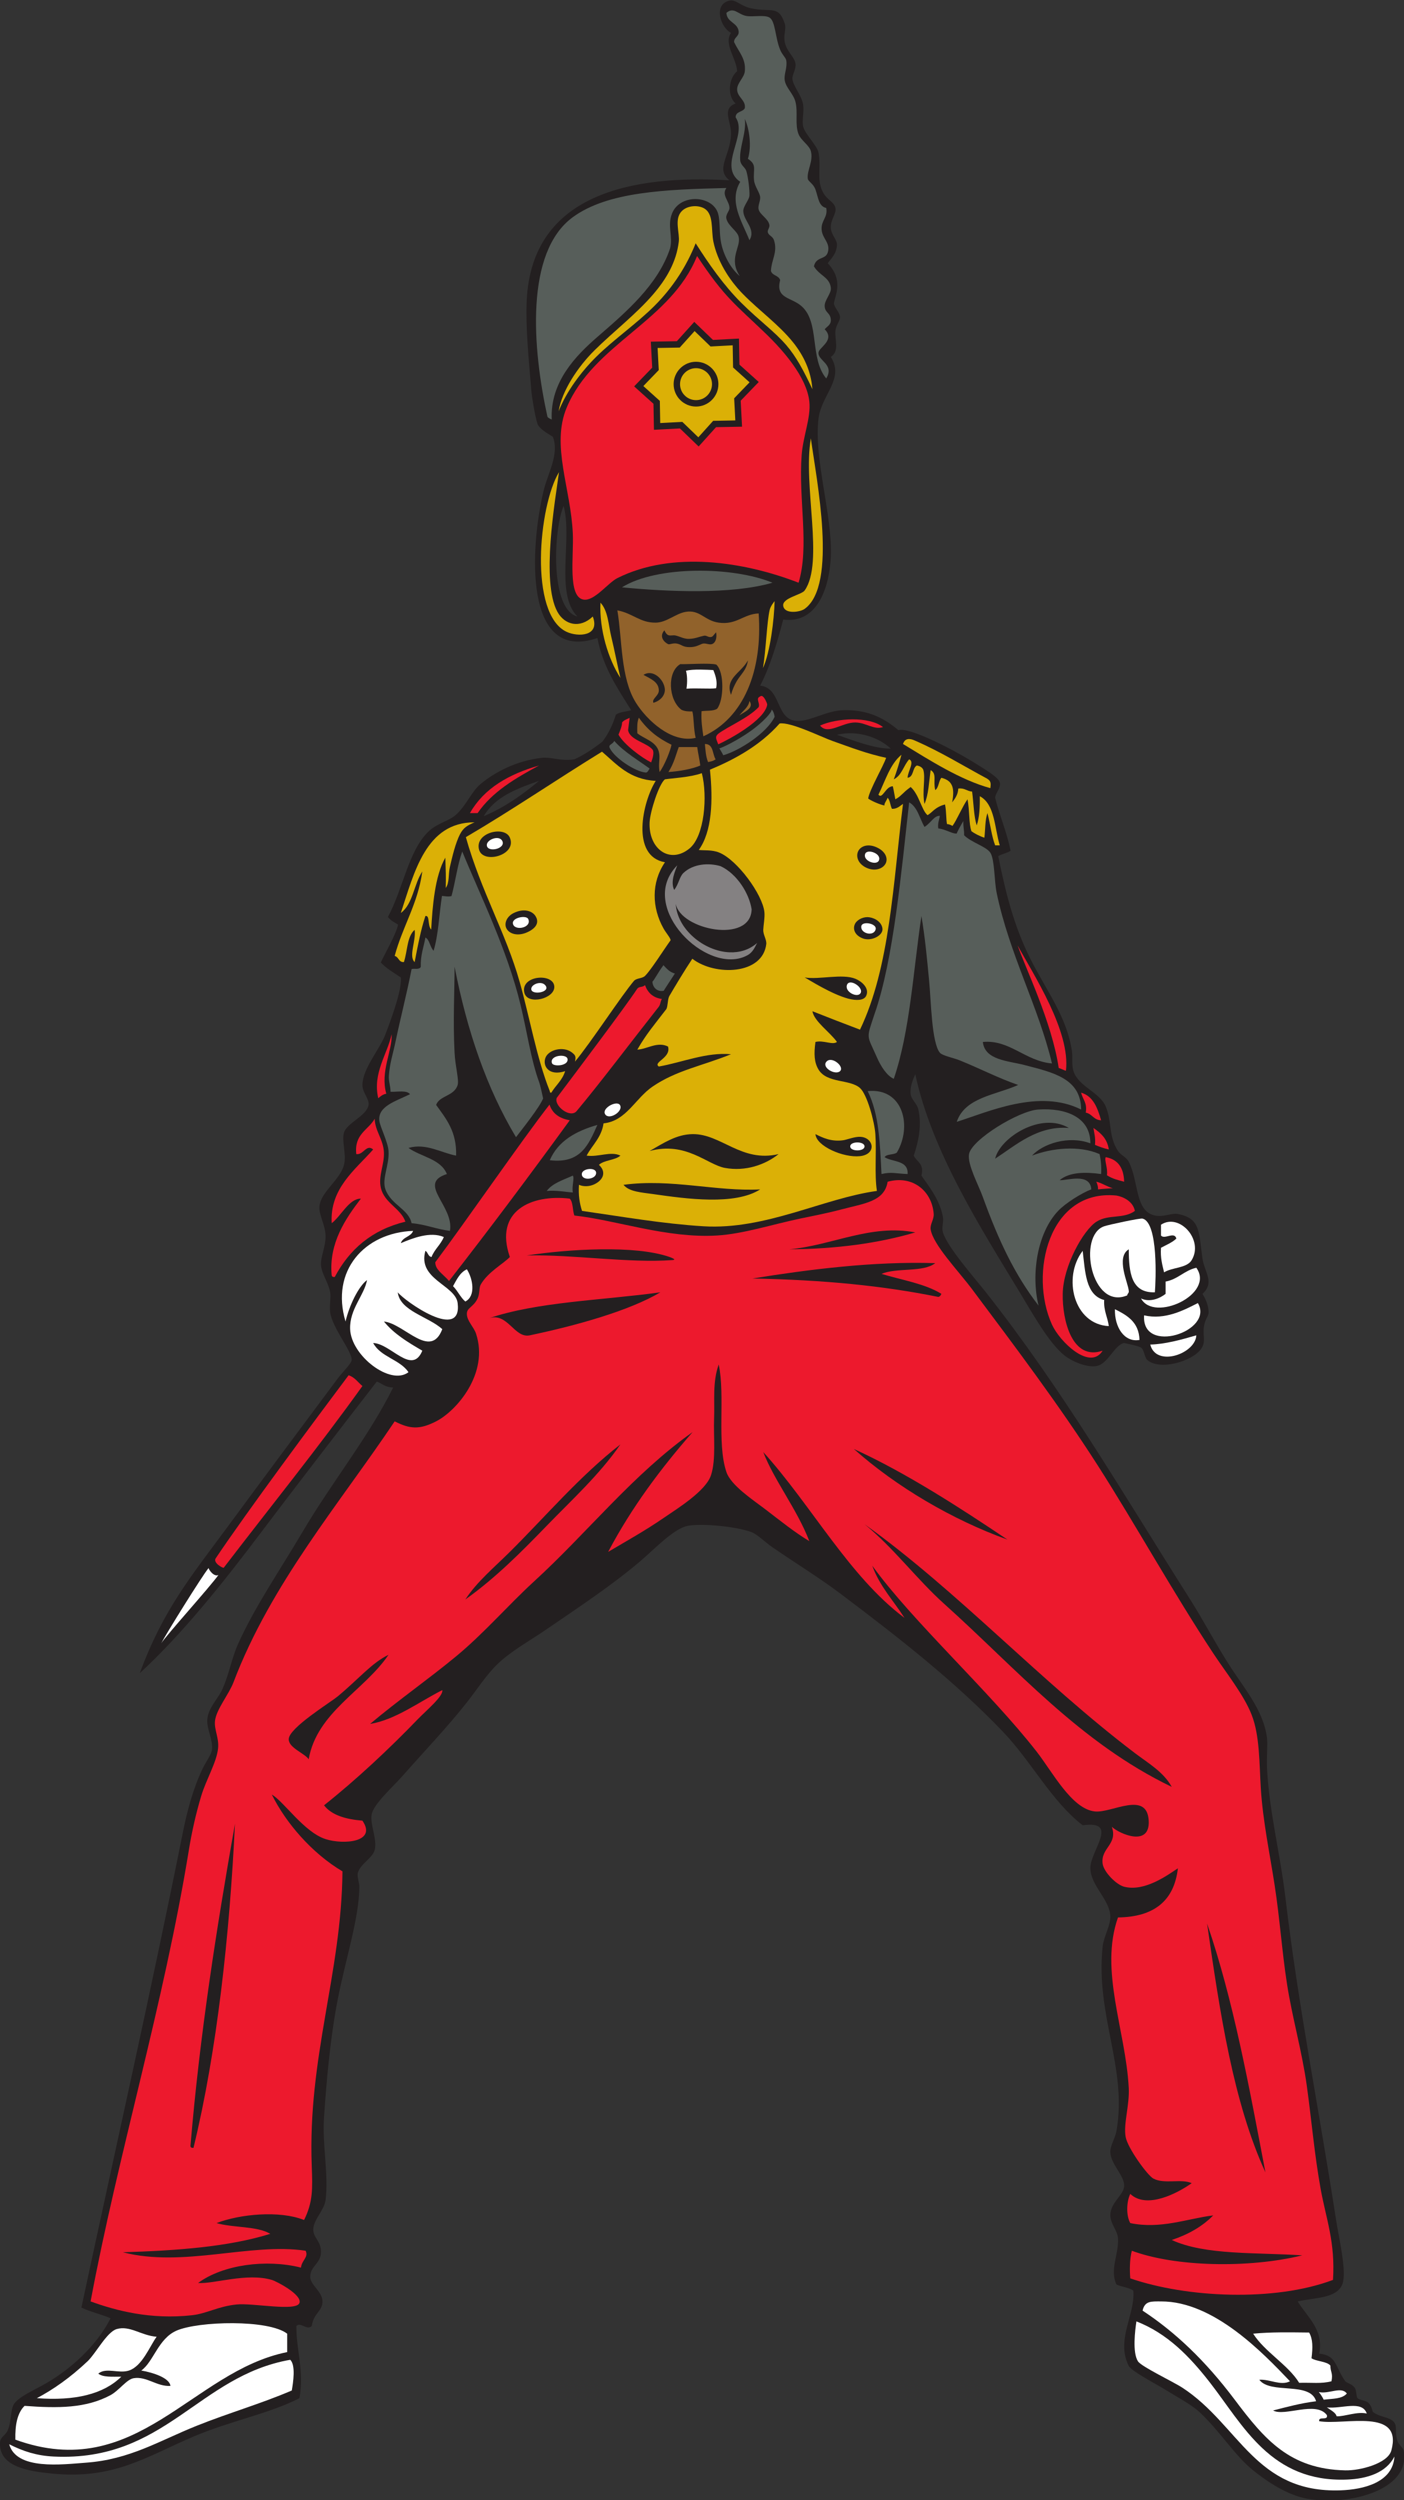 <?xml version="1.0" encoding="UTF-8" standalone="no"?>
<svg
   xmlns:dc="http://purl.org/dc/elements/1.1/"
   xmlns:cc="http://creativecommons.org/ns#"
   xmlns:rdf="http://www.w3.org/1999/02/22-rdf-syntax-ns#"
   xmlns:svg="http://www.w3.org/2000/svg"
   xmlns="http://www.w3.org/2000/svg"
   viewBox="0 0 584.96 1041.56"
   height="1041.56"
   width="584.96"
   xml:space="preserve"
   id="svg2"
   version="1.1"><rect x="0" y="0" width="584.96" height="1041.56" fill="#333333" stroke="none"/><defs
     id="defs6" /><g
     transform="matrix(1.333,0,0,-1.333,0,1041.56)"
     id="g10"><g
       transform="scale(0.1)"
       id="g12"><path
         id="path14"
         style="fill:#231f20;fill-opacity:1;fill-rule:evenodd;stroke:none"
         d="m 3542.4,654.941 c -13.79,10.215 -36.46,11.543 -52.8,19.2 -21.9,46.648 7.48,93.281 4.79,144.004 -1.28,24.445 -23.89,45.847 -23.99,71.992 -0.17,40.332 41.38,62.644 43.19,91.203 2.05,32.07 -41.29,67.91 -43.19,105.6 -1.05,20.84 14.91,42.7 19.2,67.2 34.56,197.82 -65.97,360.62 -43.21,576 3.41,32.22 25.66,67.35 24.01,96 -3.04,52.63 -61.3,94.43 -62.4,148.8 -1.11,54.3 92.61,150.63 -24,134.4 -97.54,75.15 -160.56,199.87 -249.61,292.8 -151.34,157.97 -323.02,291.96 -508.79,432 -62.19,46.88 -137.45,93.29 -211.21,144 -25.34,17.43 -46.96,40.81 -67.19,48 -48.93,17.41 -152.18,27.08 -196.81,19.2 -43.76,-7.73 -105.29,-73.36 -148.79,-110.4 -90.31,-76.89 -197.83,-147.5 -297.6,-216.01 -48.24,-33.11 -106.16,-64.63 -148.8,-105.59 -35.35,-33.96 -65.26,-81.07 -96,-120 -61.62,-78.05 -126.94,-145.84 -201.6,-230.4 -29.4,-33.3 -90.45,-87.5 -96,-120 -5.38,-31.47 17.97,-77.86 9.6,-110.4 -6.73,-26.16 -45.03,-43.61 -52.8,-72 -2.91,-10.62 4.89,-31.79 4.8,-43.2 -0.74,-97.44 -41.92,-221.96 -67.2,-350.4 -23.95,-121.7 -35.56,-257.51 -43.2,-369.6 -6.04,-88.57 14.89,-178.53 4.8,-259.195 -3.97,-31.766 -37.717,-60.938 -38.401,-91.204 -0.625,-27.91 24.691,-35.761 24.001,-72 -0.7,-35.937 -33.325,-42.421 -33.598,-76.796 -0.207,-25.325 38.138,-45.793 38.398,-76.805 0.25,-30.551 -27.687,-36.067 -33.602,-76.801 -15.003,-15.379 -34.574,13.809 -48.003,0 -0.805,-76.238 24.832,-139.488 9.601,-225.605 C 839.648,269.707 721.859,248.66 604.801,198.934 456.742,136.055 355.297,62.93 158.398,83.738 90.461,90.918 -3.238,103.719 0,179.734 c 0.797,18.774 16.051,21.133 24,38.411 12.023,26.113 7.996,62.824 19.199,81.589 12.531,21.02 55.055,40.704 86.403,57.61 89.351,48.172 172.5,125.617 215.996,211.191 -28.844,12.754 -63.254,19.949 -91.2,33.602 103.864,484.723 218.184,990.503 316.797,1483.203 13.563,67.73 32.098,138.62 62.403,201.6 9.617,19.99 26.914,43.24 28.8,57.6 4.165,31.7 -17.109,66.48 -14.398,96 3.477,37.79 33.723,63.29 47.996,96 20.723,47.48 28.453,95.65 48.004,139.2 52.484,116.92 132.973,233.88 201.598,350.4 92.192,156.54 206.882,297.12 283.202,451.2 -25.75,0.93 -33.19,11.96 -51.13,18.68 -91.81,-118.53 -272.244,-352.5 -356.873,-465.08 -126.301,-168 -252.672,-325.26 -384,-446.4 74.449,201.22 160.746,303.03 279.883,464.78 93.535,126.99 235.261,317.64 339.32,456.82 15.29,20.46 42.6,45.96 43.2,57.6 1.37,26.48 -60.81,100.33 -67.2,148.8 -2.86,21.65 2.94,46.14 0,62.4 -5.8,31.99 -27.19,57.7 -28.8,86.4 -1.34,23.97 15.54,58.87 14.4,91.2 -1.23,34.63 -21.815,65.47 -19.202,91.2 4.652,45.8 64.782,82.39 76.802,129.6 8.47,33.29 -8.05,74.01 0,100.8 9.11,30.34 71.21,52.1 76.8,86.4 2.98,18.27 -19.48,38.99 -19.2,62.4 0.62,51.82 54.59,111.74 72,158.4 12.68,33.99 52.62,137.24 48,177.59 -20.08,13.52 -47.98,29.87 -62.5,46.87 12.01,26.4 48.76,90.15 53.86,118.27 -11.86,7.64 -21.24,10.99 -31.73,23.87 47.39,87.57 64.25,207.02 126.77,267 27.96,26.83 63.74,32.22 86.4,52.8 32.62,29.63 47.82,71.99 76.8,96 43.79,36.3 111.29,72.84 192,81.6 28.6,3.11 57.89,-11.17 100.8,-4.8 26.1,11.76 57.47,31.61 87.53,55.22 19.02,24.44 33.01,54.22 42.07,83.98 11.33,9.47 32.13,9.46 48,14.4 -42.38,68.02 -87.73,133.08 -105.6,225.59 -232.26,-79.7 -210.43,284.36 -168,460.81 12.98,53.98 49.67,113.91 28.8,168 -21.3,13.4 -41.64,25 -47.81,39.94 -7.24,20.58 -17.56,82.03 -19.39,104.06 -8.57,102.82 -18.41,200.55 -14.41,283.2 16.21,333.89 331.96,392.17 633.61,374.4 -45.16,35.48 3.07,76.75 4.8,144 1.05,40.64 -30.14,79.76 14.4,96 -27.27,24.08 -21.45,79.84 4.8,100.8 -2.11,40.44 -42.8,84.84 -19.2,120 -32.27,16.15 -56.75,88.51 -4.8,100.8 19.45,4.6 34.52,-16.94 67.2,-24 62.92,-13.6 86.37,11.27 105.59,-48 5.64,-17.35 -4.68,-33.26 0,-57.6 5.67,-29.34 30,-45.67 33.6,-67.2 2.63,-15.67 -10.64,-35.37 -9.59,-48 1.9,-23.05 29.58,-51.55 33.6,-81.6 3.06,-22.88 -4.34,-48.5 0,-67.2 5.49,-23.69 43.87,-59.58 48,-81.6 8.73,-46.52 -6.92,-86.17 14.39,-124.8 13.19,-23.88 34.35,-28.79 38.41,-48 3.84,-18.17 -15.85,-36.38 -14.4,-62.4 1.21,-21.82 19.7,-36.71 19.2,-52.8 -0.96,-30.13 -21.9,-46.34 -28.8,-57.6 48.97,-52.19 24.58,-97.07 19.19,-124.8 1.23,-14.87 18.21,-27.82 19.21,-43.2 0.75,-11.6 -12.77,-25.24 -14.4,-43.2 -2.68,-29.55 13.71,-62.74 -14.4,-81.6 43.62,-68.8 -29.16,-117.78 -38.4,-192 -15.62,-125.34 43.83,-301.56 38.4,-432 -3.56,-85.27 -36.51,-211.16 -148.8,-196.81 -19.35,-73.44 -40.36,-145.23 -72,-206.39 69.08,-7.74 46.25,-112 120,-110.4 40.05,0.87 89.25,32.24 139.2,33.6 70.52,1.91 121.91,-19.31 172.8,-62.4 33.29,10.9 173.78,-61.07 250.23,-109.76 21.45,-13.66 61.86,-37.02 66.57,-53.44 4.86,-16.95 -13.78,-32.97 -14.4,-48 12.11,-50.57 35.5,-104.19 48.36,-165.42 -9.25,-7.12 -25.42,-9.53 -38.76,-16.99 23.27,-114 48.13,-216.35 100.8,-321.59 48.61,-97.13 114.2,-181.15 129.6,-288 3.19,-22.17 -1.66,-42.57 4.8,-62.4 15.86,-48.71 81.71,-65.3 100.8,-110.4 19.96,-47.18 8.06,-93.01 38.39,-139.2 8.25,-12.55 26.17,-19.09 33.61,-33.6 32.23,-62.87 18.52,-154.19 81.6,-168 27.03,-5.92 52.48,8.6 72,4.8 71.15,-13.86 64.86,-55.42 76.8,-139.2 5.96,-41.83 39.39,-74.99 0,-110.4 12.99,-21.12 18.87,-39.51 19.2,-57.6 0.23,-12.81 -10.43,-19.13 -14.41,-43.2 -4.98,-30.23 7.52,-48.48 -9.6,-72 -28.26,-38.83 -129.7,-67.88 -167.99,-33.6 -8.31,7.43 -9.45,32.27 -19.21,38.4 -10.52,6.62 -54.12,14.16 -52.8,14.4 -30.55,-5.61 -49.89,-65.63 -86.39,-72 -31.63,-5.52 -78.05,15.26 -100.81,33.6 -48.64,39.2 -99.63,131.53 -139.19,196.8 -120.89,199.49 -275.16,440.9 -326.4,681.6 -7.64,-16.84 -17.07,-39.96 -14.41,-62.4 2.12,-17.69 19.59,-28.35 24.01,-48 11.1,-49.32 0.44,-100.65 -14.4,-144 8.93,-19.87 33.49,-24.1 24,-62.4 19.43,-28.94 57.41,-73.7 67.2,-129.6 2.73,-15.61 -4.62,-32.42 0,-48 13.58,-45.82 99.99,-143.55 134.4,-187.2 239.04,-303.21 423.1,-620.46 638.4,-960 39.56,-62.39 77.44,-134.48 120,-201.6 47.36,-74.68 108.7,-143.46 120,-230.4 2.66,-20.48 -1.29,-61.9 0,-91.2 5.94,-135 41.18,-269.51 57.6,-408 40.24,-339.6 106.1,-668.11 158.4,-1007.998 9.09,-59.094 34.89,-164.59 19.2,-201.601 -18.43,-43.477 -81.11,-40.047 -139.2,-52.801 27.92,-46.867 82.89,-88.274 67.19,-163.195 55.36,-5.157 49.44,-41.262 81.61,-86.407 3.05,-4.289 20.67,-8.605 28.79,-19.199 7.39,-9.609 4.55,-28.215 9.6,-33.605 5.73,-6.09 25.51,-6.739 33.61,-14.391 11.63,-10.988 12.71,-27.531 14.4,-28.801 24.35,-18.332 54.13,-14.551 67.2,-33.605 8.83,-12.891 0.79,-31.063 9.6,-57.594 3.46,-10.441 17.7,-21.117 19.2,-28.801 25.2,-129.289 -188.43,-177.258 -312,-148.801 -63.94,14.719 -125.81,60.176 -158.4,86.398 -58.66,47.187 -101.38,120.254 -168,182.402 -25.09,23.399 -69.77,46.766 -110.4,72 -25.29,15.696 -102.04,55.5 -110.4,71.992 -41.11,81.153 20.55,160.246 14.4,235.207 z M 1512,5262.94 c 34.35,60.05 102.76,86.04 172.8,110.4 -51.51,-42.89 -106.3,-82.5 -172.8,-110.4 z m 1272,211.2 c -51.77,-0.54 -118.02,25.96 -168,43.19 67.2,15.99 133.64,-10.33 168,-43.19 z m -979.2,412.8 c -85.85,21.76 -75.23,270.56 -43.2,345.6 28.38,-105.28 -27.71,-273.93 43.2,-345.6 v 0" /><path
         id="path16"
         style="fill:#ed192d;fill-opacity:1;fill-rule:evenodd;stroke:none"
         d="m 2178.73,7013.63 c 86.78,-131.28 120.18,-151.37 214.75,-242.6 55.79,-53.81 128.06,-136.75 136.12,-212.1 5.43,-50.84 -19.61,-107.63 -24,-167.99 -10.22,-140.39 24.78,-283.98 -9.6,-398.4 -170.29,66.1 -394.7,100.47 -566.4,14.39 -29.39,-14.72 -71.91,-72.71 -105.6,-67.19 -50.14,8.21 -30.41,133.95 -33.61,206.4 -6.23,141.91 -68.5,275.46 -19.19,393.59 83.44,199.97 325.49,269.04 407.53,473.9 z m -8.77,-205.93 7.42,-7.17 51.05,-49.24 70.92,3.72 10.32,0.54 0.19,-10.39 1.27,-70.94 52.71,-47.46 7.68,-6.91 -7.17,-7.42 -49.25,-51.05 3.73,-70.92 0.53,-10.32 -10.38,-0.19 -70.94,-1.27 -47.47,-52.71 -6.9,-7.67 -7.43,7.16 -51.04,49.24 -70.92,-3.72 -10.32,-0.54 -0.19,10.38 -1.27,70.95 -52.72,47.46 -7.67,6.91 7.16,7.42 49.25,51.05 -3.72,70.92 -0.54,10.32 10.38,0.19 70.94,1.27 47.47,52.71 6.91,7.68 v 0" /><path
         id="path18"
         style="fill:#ffffff;fill-opacity:1;fill-rule:evenodd;stroke:none"
         d="m 504.004,2678.14 c 13.293,26.59 128.414,211.72 147.992,235.18 0.149,-4.91 16.832,-28.87 30.762,-21.74 -26.074,-36.92 -165.231,-190.9 -178.754,-213.44 v 0" /><path
         id="path20"
         style="fill:#ed192d;fill-opacity:1;fill-rule:evenodd;stroke:none"
         d="m 673.277,2942.25 c 98.618,147.26 308.286,429.55 416.323,573.49 19.42,-6.18 28.99,-22.22 43.2,-33.6 -137.472,-192.13 -290.382,-380.81 -433.198,-567.6 -1.477,-3.17 -32.536,13.64 -26.325,27.71 v 0" /><path
         id="path22"
         style="fill:#ffffff;fill-opacity:1;fill-rule:evenodd;stroke:none"
         d="m 1252.8,3928.54 c 36.97,15.62 91.9,37.37 134.4,19.2 -9.7,-23.9 -29.09,-38.11 -38.4,-62.4 -11.26,1.54 -10.75,14.86 -19.2,19.2 -25.52,-89.36 93.89,-106.54 100.8,-163.2 14.79,-121.35 -164.65,5.42 -187.2,33.6 6.85,-58.78 96.78,-75.99 139.2,-115.21 -37.05,-96.37 -118.68,17.4 -182.4,24.01 31.47,-38.93 75.48,-65.32 120,-91.2 -32.44,-78.35 -98.41,22.27 -153.61,24 23.25,-43.96 83.25,-51.16 110.41,-91.2 -56.49,-43.27 -179.38,51.75 -182.4,134.39 -2.31,63.07 44.08,105.11 52.8,153.61 -26.58,-19.86 -55.38,-79 -67.2,-129.6 -47.42,158.3 58.98,277.58 211.2,283.2 -6.72,-18.89 -32.5,-18.7 -38.4,-38.4 v 0" /><path
         id="path24"
         style="fill:#ffffff;fill-opacity:1;fill-rule:evenodd;stroke:none"
         d="m 3595.2,3611.74 c 45.56,0.83 97.66,15.22 144,28.8 -2.54,-57.81 -125.87,-101.03 -144,-28.8 v 0" /><path
         id="path26"
         style="fill:#ffffff;fill-opacity:1;fill-rule:evenodd;stroke:none"
         d="m 3484.8,3722.14 c 38.39,-19.2 74.99,-40.21 76.8,-96 -47.36,-8.42 -78.32,39.69 -76.8,96 v 0" /><path
         id="path28"
         style="fill:#ffffff;fill-opacity:1;fill-rule:evenodd;stroke:none"
         d="m 3576,3702.94 c 65.69,-15.03 123.95,16.06 168,38.4 52.29,-88.5 -177.05,-163.39 -168,-38.4 v 0" /><path
         id="path30"
         style="fill:#ffffff;fill-opacity:1;fill-rule:evenodd;stroke:none"
         d="m 3465.6,3669.34 c -109.55,5.27 -145.4,151.8 -81.6,235.2 7.99,-65.61 8.9,-138.3 67.2,-153.6 -2.05,-34.05 10.82,-53.18 14.4,-81.6 v 0" /><path
         id="path32"
         style="fill:#ffffff;fill-opacity:1;fill-rule:evenodd;stroke:none"
         d="m 3566.39,3755.74 c 28.93,-13.44 59.88,1.08 76.8,14.4 0,12.8 0,25.6 0,38.41 39.1,7.3 58.2,34.6 96.01,43.19 59.04,-83.01 -132.6,-171.41 -172.81,-96 v 0" /><path
         id="path34"
         style="fill:#ffffff;fill-opacity:1;fill-rule:evenodd;stroke:none"
         d="m 1454.4,3746.14 c -15.52,13.29 -23.91,33.7 -38.4,48 11.45,20.55 21.38,42.62 43.2,52.8 18.11,-28.17 29.39,-82.96 -4.8,-100.8 v 0" /><path
         id="path36"
         style="fill:#ffffff;fill-opacity:1;fill-rule:evenodd;stroke:none"
         d="m 3609.6,3774.94 c -74.53,-2.53 -81.16,62.84 -81.6,134.4 -41.4,-25.11 -1.38,-106.47 0,-129.61 1.35,-7.74 -4.54,-8.26 -4.81,-14.39 -112.62,-46.88 -156.28,187.08 -71.99,215.99 14.57,5.01 112.52,25.96 120,24.01 49.27,-12.87 41.5,-194.92 38.4,-230.4 v 0" /><path
         id="path38"
         style="fill:#ed192d;fill-opacity:1;fill-rule:evenodd;stroke:none"
         d="m 1717.58,4361.59 c 9.41,-29.26 32.22,-43.25 63.22,-49.05 -125.62,-172.52 -246.7,-334.61 -377.33,-502.13 -20.11,22.98 -42.95,34.8 -42.99,58.51 94.32,125.81 273.08,385.32 357.1,492.67 v 0" /><path
         id="path40"
         style="fill:#ed192d;fill-opacity:1;fill-rule:evenodd;stroke:none"
         d="m 1046.39,3822.94 c -5.57,-0.78 -8.53,1.05 -9.59,4.8 -9.83,101.19 44.59,179.29 91.2,240 -37,0.15 -61.4,-53.77 -91.2,-76.8 -6.68,108.64 74.47,167.87 129.59,230.4 -21.6,18.17 -30.01,-17.8 -52.79,-14.41 -6.96,62.96 37.3,74.71 57.6,110.41 0.64,-37.94 27.3,-64.63 28.8,-105.6 1.39,-38.22 -18.09,-73.38 -9.61,-110.4 10.91,-47.57 61.35,-63.11 76.81,-105.6 -105.6,-25.6 -175.36,-87.04 -220.81,-172.8 v 0" /><path
         id="path42"
         style="fill:#ffffff;fill-opacity:1;fill-rule:evenodd;stroke:none"
         d="m 3638.4,3837.34 c -5.47,23.34 -11.96,45.64 -9.6,76.8 16.55,9.04 34.96,16.24 48,28.8 -6.15,23.57 -37.27,-4.31 -48,9.6 0,11.2 0,22.4 0,33.6 56.71,37.81 134.22,-46.61 96,-110.4 -15.55,-25.95 -60.42,-22.07 -86.4,-38.4 v 0" /><path
         id="path44"
         style="fill:#ed192d;fill-opacity:1;fill-rule:evenodd;stroke:none"
         d="m 3432.03,4096.54 c 0.41,6.8 -2.11,18.42 -5.76,24.06 17.34,-3.59 33.27,-15.39 51.87,-20.26 -15.23,-1.42 -30.57,-1.73 -46.11,-3.8 v 0" /><path
         id="path46"
         style="fill:#ed192d;fill-opacity:1;fill-rule:evenodd;stroke:none"
         d="m 3513.59,4120.54 c -18.11,4.91 -35.61,8.52 -53.73,20.2 3.18,22.99 -8.8,46.97 -3.86,56.6 37.95,-6.86 56.38,-33.22 57.59,-76.8 v 0" /><path
         id="path48"
         style="fill:#ed192d;fill-opacity:1;fill-rule:evenodd;stroke:none"
         d="m 3465.6,4221.34 c -15.6,3.6 -29.71,8.69 -43.2,14.4 2.36,21.56 -2.44,35.96 -4.8,52.8 22.75,-15.65 43.38,-33.41 48,-67.2 v 0" /><path
         id="path50"
         style="fill:#ed192d;fill-opacity:1;fill-rule:evenodd;stroke:none"
         d="m 3441.6,4312.54 c -23.35,0.65 -27.84,20.16 -48.01,24 5.26,30.85 -9.79,41.4 -14.39,62.39 38.22,-11.36 51.21,-47.98 62.4,-86.39 v 0" /><path
         id="path52"
         style="fill:#ed192d;fill-opacity:1;fill-rule:evenodd;stroke:none"
         d="m 2016,4734.94 c 8.65,-23.35 24.56,-39.44 52.8,-43.2 -5.34,-8.66 -3.71,-16.73 -10.35,-25.15 -82.45,-104.52 -183.6,-238.73 -255.37,-324.36 -19.97,-25.89 -73.08,16.06 -62.87,40.53 56.85,75.68 215.8,286.37 250.6,339.59 6.57,10.05 16.6,4.28 25.19,12.59 v 0" /><path
         id="path54"
         style="fill:#ed192d;fill-opacity:1;fill-rule:evenodd;stroke:none"
         d="m 1224,4581.34 c 3.04,-50.96 -36.44,-116.71 -16.54,-185.78 -11.33,-1.49 -20.58,-10.25 -25.24,-14.05 -18.07,78.86 28.33,136.93 41.78,199.83 v 0" /><path
         id="path56"
         style="fill:#ed192d;fill-opacity:1;fill-rule:evenodd;stroke:none"
         d="m 3331.69,4467.41 c -6.51,1.25 -15.49,6.93 -22.63,8.48 -20.92,143.69 -106.65,318.18 -128.33,383.06 49.56,-91.43 165.64,-268.38 150.96,-391.54 v 0" /><path
         id="path58"
         style="fill:#575e5a;fill-opacity:1;fill-rule:evenodd;stroke:none"
         d="m 2073.6,4797.34 c 10.79,-11.61 19.31,-21.58 35.79,-26.19 -15.88,-24.41 -29,-43.94 -34.84,-53.8 -18,-4.1 -34.25,8.02 -35.43,28.38 6.05,5.42 15.04,24.69 34.48,51.61 v 0" /><path
         id="path60"
         style="fill:#dbb006;fill-opacity:1;fill-rule:evenodd;stroke:none"
         d="m 2822.39,5488.54 c 5.97,18.72 20.97,17.75 35.87,11.28 82.01,-35.58 150.03,-78.26 226.85,-119.49 12.52,-7.49 12.27,-15.05 10.24,-29.82 -94.28,26.03 -189.33,87.18 -272.96,138.03 v 0" /><path
         id="path62"
         style="fill:#ffffff;fill-opacity:1;fill-rule:evenodd;stroke:none"
         d="m 2145.6,5661.34 c 3.54,22.74 2.08,42.96 -1.48,56.12 22.87,5.74 65.83,3.03 85.38,2.13 9.25,-22.01 12.46,-39.54 8.78,-56.77 -19.91,-2.9 -61.68,1.11 -92.68,-1.48 v 0" /><path
         id="path64"
         style="fill:#575e5a;fill-opacity:1;fill-rule:evenodd;stroke:none"
         d="m 1944,5978.14 c 108.57,67.92 346.87,65.56 470.39,14.4 -129.14,-37.44 -330.09,-28 -470.39,-14.4 v 0" /><path
         id="path66"
         style="fill:#575e5a;fill-opacity:1;fill-rule:evenodd;stroke:none"
         d="m 1724.45,6502.58 c -4.34,1.72 -11.04,4.8 -13.34,8.54 -46.87,212.63 -70.99,513.73 79.28,623.82 108.79,79.69 288.91,86.53 480.01,91.2 -16.17,-22.35 9.4,-40.43 9.6,-62.4 0.1,-10.52 -12.79,-19.83 -9.6,-33.6 5.3,-22.94 35.82,-39.37 38.4,-57.6 7.37,-31.73 -32.66,-66.68 3.49,-121.72 -21.59,17.31 -48.12,55.57 -58.07,102.11 -6.8,31.78 -2.74,67.21 -9.49,92.21 -7.61,28.18 -35.6,43.89 -64.25,46.16 -32.49,2.57 -67.53,-12.11 -80.28,-45.47 -14.91,-39.01 3.55,-70.4 -5.68,-108.19 -38.01,-114.12 -136.27,-198.01 -226.6,-276.32 C 1800.65,6703 1719,6620.39 1724.45,6502.58 v 0" /><path
         id="path68"
         style="fill:#dbb006;fill-opacity:1;fill-rule:evenodd;stroke:none"
         d="m 2539.2,6597.33 c -27.63,59.06 -51.45,102.6 -81.02,137.01 -38.04,44.22 -83.86,75.94 -141.48,133.18 -54.51,54.16 -101.59,121.64 -142.31,185.82 -28.34,-70.83 -69.86,-136.31 -127.67,-194.46 -56.04,-56.35 -127.93,-105.58 -183.65,-160.82 -46.3,-45.91 -93.18,-108.48 -117.01,-169.77 10.09,64.47 60.87,139.82 111.99,190.43 58.88,58.28 129.35,112.32 182.87,174.37 41.63,48.25 73,101.35 80.68,165.05 3.4,28.22 -15.37,71.02 9.6,96 16.82,16.82 47.78,19.15 67.2,9.6 33.89,-16.68 23.4,-67.07 31.4,-105.6 12.2,-58.68 47.15,-117.37 92.19,-163.31 51.49,-52.49 112.77,-95.88 157.2,-151.49 32.42,-40.59 55.88,-88.9 60.01,-146.01 v 0" /><path
         id="path70"
         style="fill:#ed192d;fill-opacity:1;fill-rule:evenodd;stroke:none"
         d="m 2827.2,2757.34 c -172.26,128.55 -291.16,352.04 -441.6,518.4 33.65,-87.96 105.86,-178.94 144,-278.4 -45.33,27.11 -88.7,62.15 -139.2,100.8 -36.14,27.65 -105.94,73.22 -120,115.2 -30.69,91.58 -3.1,237.79 -24.01,336 -19.81,-55.15 -12.2,-113.21 -14.39,-168 -2.29,-57.22 6.54,-127.41 -9.6,-177.6 -16.05,-49.93 -105.61,-104.75 -148.8,-134.4 -59.24,-40.67 -117.46,-72.74 -172.8,-105.6 73.51,139.3 164.71,260.89 264,374.4 -186.74,-132.32 -327.59,-312.89 -494.41,-465.6 -83.36,-76.33 -157.09,-162.7 -244.79,-235.2 -87.57,-72.38 -180.33,-136.73 -268.8,-211.2 78.77,12.43 154.3,69.69 225.6,105.6 4.13,-18.67 -51.12,-64.54 -76.8,-91.2 -87.95,-91.3 -192.46,-189.24 -292.8,-268.8 24.49,-31.52 68.47,-43.54 120,-48 46.4,-67.76 -59.53,-75.56 -115.2,-57.6 -67.166,21.67 -130.42,117.6 -167.998,139.2 44.531,-89.87 126.359,-184.03 220.798,-240 -2.76,-318.46 -109.166,-580.61 -96.002,-921.6 2.68,-69.513 3.848,-112.385 -24.003,-167.998 -77.137,30.75 -200.766,18.379 -273.598,-9.601 51.91,-15.293 125.863,-8.536 168.004,-33.602 C 713.035,791.504 551.586,780.156 384,774.941 c 188.691,-48.781 397.5,30.606 571.195,4.793 10.239,-20.281 -12.75,-30.468 -14.398,-52.793 -109.367,27.629 -244.649,8.887 -321.598,-48.007 50.149,-3.496 152.129,32.714 230.403,9.601 15.168,-4.472 95.324,-46.387 86.394,-71.992 C 926.355,588.887 791.41,617.09 739.199,611.738 681.168,605.789 647.09,583.406 600,578.145 471.313,563.75 362.078,592.527 283.199,621.34 c 85.207,457.4 229.18,930.75 307.196,1411.2 9.101,56.01 22.054,113.56 38.406,168 15.554,51.8 48.078,104.94 52.797,148.8 3.601,33.47 -12.715,58.25 -9.602,86.4 3.918,35.39 43.692,83.34 57.606,120 116.914,308.14 332.688,560.16 503.998,816 47.39,-24.29 77.74,-26.58 129.6,0 64.3,32.97 165.41,150.02 124.8,273.6 -7.21,21.93 -28.75,40.02 -28.8,62.4 -0.04,19.7 20.24,20.2 33.6,48 7.04,14.67 4.15,33.65 9.6,43.19 22.64,39.7 70.97,65.11 91.2,86.41 -49.89,143.69 66.64,196.63 187.2,182.4 10.95,-11.45 8.4,-36.4 14.4,-52.8 129.73,-13.92 288.93,-71.97 446.4,-62.4 81.66,4.96 171.13,34.36 259.2,52.8 35.99,7.53 83.28,16.45 129.6,28.8 70.03,18.68 133.95,23.93 143.99,86.4 78.56,21.73 138.96,-29.66 144.01,-100.8 1.2,-16.9 -12.01,-32.48 -9.6,-48 7.46,-47.97 85.82,-128.72 129.6,-187.2 135.14,-180.5 273.22,-363.74 393.6,-552 115.42,-180.51 235.34,-396.82 360,-585.6 40.97,-62.05 95.64,-129.79 120,-192 25.67,-65.56 23.72,-149.86 28.8,-230.4 6.43,-102.06 27.86,-203.03 43.2,-302.4 15.89,-103 22.94,-206.79 38.4,-307.2 16.26,-105.72 47.37,-212.39 62.4,-321.6 14.56,-105.84 23.77,-214.42 43.2,-321.602 16.43,-90.715 45.98,-165.578 38.39,-283.191 -183.82,-69.082 -457.7,-55.695 -633.6,4.793 -2.11,24.734 -2.2,58.574 4.81,86.394 134.92,-50.308 364.3,-55.703 532.8,-14.39 -142.6,9.402 -304.15,-0.16 -408,47.996 51.62,17.176 95.55,42.051 129.6,76.797 -81.37,-9.981 -164.01,-43.782 -259.21,-23.996 -13.53,23.867 -11.86,67.328 0,91.203 51.35,-48.653 147.89,2.215 192.01,33.594 -32.68,14.772 -85.75,-4.043 -120,14.402 -18.57,9.99 -80.14,95.25 -86.4,129.6 -7.56,41.47 12.42,99.29 9.6,153.61 -9.34,179.73 -92.39,366.77 -33.61,532.79 112.2,1.4 175.63,51.58 187.21,153.6 -32.02,-21.24 -103.93,-74.1 -168.01,-57.6 -24.87,6.41 -63.86,46.29 -67.2,72 -6.51,50.09 47.71,59.08 28.81,115.2 23.8,-22.29 119.79,-64.17 115.2,19.2 -5.22,94.81 -115.61,23.42 -168,28.8 -72.58,7.46 -132.63,123.37 -182.4,187.19 -146.17,187.44 -387.55,406.37 -513.61,580.81 23.28,-64.73 66.58,-109.43 100.81,-163.2 z m 945.59,-955.2 c 40.3,-279.71 81.93,-558.08 182.41,-777.6 -51.17,268.84 -100.4,539.6 -182.41,777.6 z m -3038.392,312 c -57.187,-325.21 -109.695,-655.11 -139.199,-1008 1.055,-3.74 4.02,-5.59 9.602,-4.8 73.828,303.77 113.097,667.69 129.597,1012.8 z m 2812.802,220.8 c -295.86,224.55 -552.43,505.35 -844.8,715.2 91.31,-74.3 162.44,-171.4 249.6,-249.6 224.76,-201.66 423.13,-433.24 710.4,-571.2 -25.69,46.76 -74.19,74.47 -115.2,105.6 z m -2332.8,307.2 c -52.99,-25.68 -91.15,-73.71 -158.4,-129.6 -23.87,-19.83 -153.734,-99.13 -153.602,-134.4 0.098,-27.09 49.692,-43.65 62.403,-62.4 25.996,147.29 173.059,213.77 249.599,326.4 z m 494.4,403.2 c 79.2,81.79 164.63,159.36 230.4,254.39 -127.34,-99.08 -234.16,-225.43 -345.6,-335.99 -49.64,-49.24 -103.1,-93.5 -139.2,-148.8 94.51,67.29 174.78,148.19 254.4,230.4 z m 960,240 c 132.94,-118.26 307.14,-220.86 480,-283.2 -150.29,100.91 -318.41,209.59 -480,283.2 z M 1656,3640.54 c 145.22,30.6 310.02,76.37 408,134.4 -181.22,-25.17 -383.68,-29.12 -537.61,-81.6 60.22,21.46 80.41,-63.16 129.61,-52.8 z m 1276.79,120 c 5.39,1.01 7.48,5.33 9.61,9.6 -51.27,31.94 -123.38,43.02 -187.2,62.4 46.9,20.29 130.57,3.83 167.99,33.6 -194.4,6.08 -395.38,-19.78 -571.19,-48 223.25,-4.33 406.76,-22.5 580.79,-57.6 z m -830.39,115.2 c 14.69,1.08 -7.11,8.72 -9.6,9.6 -108.16,37.9 -316.42,24.52 -446.41,4.8 148.55,3.3 317.46,-24.57 456.01,-14.4 z m 758.4,86.4 c -138.96,26.96 -261.68,-41.16 -393.6,-52.8 147.77,1.03 278.61,18.98 393.6,52.8 v 0" /><path
         id="path72"
         style="fill:#ed192d;fill-opacity:1;fill-rule:evenodd;stroke:none"
         d="m 3547.2,4029.34 c -36.01,-26.2 -82.28,-9.54 -120,-33.6 -40.79,-26.01 -104.09,-137.99 -105.6,-225.6 -1.43,-82.71 29.4,-210.26 124.79,-177.6 -39.58,-63.77 -134.25,27.99 -158.39,81.6 -72.04,158.41 -10.62,424.45 201.6,403.2 19.99,-3.52 51.38,-17.14 57.6,-48 v 0" /><path
         id="path74"
         style="fill:#848182;fill-opacity:1;fill-rule:evenodd;stroke:none"
         d="m 2107.2,5032.54 c 14.77,18.93 16.05,40.34 28.8,52.8 30.93,29.31 79.21,32.17 116.05,21.47 51.41,-23.84 89.5,-85.04 97.25,-134.87 -2.57,-108.76 -222.44,-64.37 -237.3,17.4 4.39,-79.71 88.19,-148.36 167.82,-151.81 31.16,-1.35 61.7,7.28 86.57,29.15 -7.39,-13.98 -13.6,-29.3 -30.22,-38.39 -36.37,-19.91 -81.33,-15.2 -123.46,4.73 -67.92,32.14 -128.53,103.8 -134.08,175.47 -2.75,35.55 8.03,69.75 38.17,100.85 -5.47,-15.68 -22.46,-49.91 -9.6,-76.8 v 0" /><path
         id="path76"
         style="fill:#575e5a;fill-opacity:1;fill-rule:evenodd;stroke:none"
         d="m 2582.39,6630.94 c -52.55,63.92 -19.44,174.55 -76.79,225.6 -32.7,29.1 -82.47,23.11 -67.2,81.59 -4.05,15.16 -24.75,13.66 -28.8,28.81 1.7,35.9 21.61,58.24 9.6,96 -3.95,12.38 -16.16,14.22 -19.2,23.99 -2.47,7.93 6.63,15.12 4.8,24.01 -4.14,20.04 -29.19,31.22 -33.6,48 -3.21,12.21 5.56,25.06 4.8,38.4 -0.79,13.75 -17.23,33.39 -19.2,52.8 -3.49,34.33 10.15,48.23 -19.2,67.19 12.4,39.08 4.42,94.07 -9.6,124.81 5.63,-43.01 -18.04,-89.51 -14.41,-129.6 1.45,-15.95 15.53,-21.5 19.2,-33.61 5.78,-18.99 10.73,-61.93 9.6,-76.79 -1.02,-13.73 -19.43,-32.78 -19.2,-48 0.49,-30.87 40.83,-56.67 19.2,-91.2 -23.41,59.15 -65.41,120.54 -28.8,182.4 -71.88,49.71 24.7,145.63 -14.39,201.59 -0.03,19.23 22.49,15.92 28.8,28.81 3.52,25.05 -23.28,33.75 -24,57.6 -0.65,21.3 22.05,37.11 24,57.6 3.73,39.49 -18.33,59.25 -33.61,91.2 0,16.01 15.62,16.38 14.41,33.6 -3.86,28.15 -36.64,27.37 -38.4,57.6 23.21,19.98 35.64,-4.51 62.39,-9.6 19.92,-3.78 56.34,4.35 72.01,-4.8 19.18,-11.2 17.64,-62.15 33.6,-100.81 6.81,-16.48 17.83,-24.72 19.2,-33.59 3.65,-23.61 -8.04,-42.5 -4.81,-62.4 3.73,-22.91 27.52,-42.16 33.6,-67.2 8.3,-34.14 -2.55,-69.69 9.61,-100.8 7.55,-19.33 33.62,-34.65 38.39,-52.8 8.39,-31.9 -13.07,-61.02 -9.59,-86.4 1.13,-8.26 17.47,-15.19 24,-33.6 8.97,-25.26 9.81,-52.5 33.59,-57.6 5.74,-29.44 -16.19,-38.7 -14.39,-67.2 1.84,-29.27 28.64,-41.56 19.2,-72 -7.22,-23.27 -36.2,-11.7 -43.2,-43.2 17.09,-29.32 49.19,-33.67 52.8,-67.2 1.96,-18.29 -20.25,-38.41 -19.2,-57.6 1.19,-21.86 18.22,-19.16 19.2,-43.2 0.06,-16.07 -12.16,-19.84 -19.2,-28.8 33.38,-33.27 -16.88,-56.13 -19.2,-72 -3.81,-26.04 51.33,-37.05 23.99,-81.6 v 0" /><path
         id="path78"
         style="fill:#dbb006;fill-opacity:1;fill-rule:evenodd;stroke:none"
         d="m 2175.46,6663.05 c -27.53,0 -49.98,-22.45 -49.98,-49.98 0,-27.52 22.45,-49.98 49.98,-49.98 27.53,0 49.98,22.46 49.98,49.98 0,27.53 -22.45,49.98 -49.98,49.98 v 0" /><path
         id="path80"
         style="fill:#dbb006;fill-opacity:1;fill-rule:evenodd;stroke:none"
         d="m 2170.98,6778.99 -43.48,-48.29 -2.91,-3.24 -4.35,-0.08 -64.9,-1.16 3.41,-64.87 0.23,-4.28 -3.05,-3.14 -45.11,-46.77 48.28,-43.47 3.24,-2.92 0.08,-4.34 1.17,-64.91 64.87,3.41 4.27,0.22 3.15,-3.03 46.76,-45.12 43.47,48.29 2.92,3.23 4.35,0.08 64.9,1.17 -3.4,64.87 -0.23,4.27 3.04,3.15 45.11,46.77 -48.28,43.47 -3.24,2.91 -0.08,4.36 -1.16,64.89 -64.87,-3.4 -4.28,-0.22 -3.14,3.03 -46.77,45.12 z m 4.48,-95.94 c 38.54,0 69.98,-31.43 69.98,-69.98 0,-38.54 -31.44,-69.98 -69.98,-69.98 -38.55,0 -69.98,31.44 -69.98,69.98 0,38.55 31.43,69.98 69.98,69.98 v 0" /><path
         id="path82"
         style="fill:#91622b;fill-opacity:1;fill-rule:evenodd;stroke:none"
         d="m 2061.6,5400.94 c -5,28.7 3.1,42.49 -2.4,63.6 -8.53,32.69 -47.26,40.42 -67.2,57.6 -0.48,19.68 -0.95,35.08 4.8,48.54 27.65,-38.74 59.47,-64.02 102.02,-84.5 -3.02,-17.26 -21.82,-64.86 -37.22,-85.24 z m -132,505.2 c 48.27,-8.91 70.83,-39.1 120,-38.4 33.65,0.48 61.45,27.87 92.82,33.6 44.97,8.21 59.11,-27.26 103.97,-33.6 55.92,-7.91 77.11,27.01 124.81,28.8 12.76,-179.92 -46.81,-327.04 -172.8,-384 -3.45,23.75 -7.42,49.47 -5.63,78.46 12.72,2.32 38.04,-0.48 48.83,7.94 20.67,26.08 23.13,113.58 -2.67,137.72 -18.9,5.91 -95.53,0.31 -112.54,1.48 -41.78,-23.75 -37.84,-111.84 3.72,-142.79 10.42,-4.65 20.36,-5.43 33.85,-5 5.02,-16.87 3.48,-55.81 10.43,-82.61 -75.25,-18.01 -153.24,55.86 -187.19,110.4 -47.93,76.99 -42.2,196.7 -57.6,288 z m 81.6,-201.6 c 23.96,-13.05 47.01,-21.98 48,-48 0.66,-17.42 -22.84,-26.65 -16.9,-39.23 24.13,6.91 37.72,25.82 35.6,44.14 -3.54,30.53 -37.93,61.75 -66.7,43.09 z m 326.4,45.26 c -21.12,-39.48 -72.76,-55.62 -52.8,-107.66 4.06,15.73 10.57,30.06 17.83,42.59 12.1,20.89 31.51,35.53 34.97,65.07 z m -99.35,87.8 c -8.16,-8.17 -9.71,-14.3 -16.9,-14.9 -9.08,-0.77 -13.16,5.84 -21.04,4.18 -16.24,-3.4 -26.27,-8.81 -45.06,-9.76 -16.7,-0.85 -27.69,6.42 -42.75,10.23 -9.41,2.38 -16.17,-1.55 -23.68,1.38 -4.5,1.76 -8.59,6.68 -12.12,15.01 -17.26,-19.03 -1.79,-36.75 11.73,-43.2 4.6,-2.2 15.41,5.1 29.76,1.26 14.04,-3.75 16.49,-10.61 37.69,-10.57 18.1,0.05 27.64,5.84 38.12,10.22 9.33,3.89 20.32,-2.88 28.96,-1.33 12.84,2.31 18.7,18.38 15.29,37.48 z m 72.84,-259.55 c 10.68,14.02 28.46,25.19 31.3,44.89 4.3,-5.95 5.14,-11.01 3.87,-15.48 -3.82,-13.41 -25.48,-22.17 -35.17,-29.41 z m -107.9,-89.51 c 27.44,0.23 22.99,-31.42 33.61,-48 -8.91,-6.22 -17.85,-7.07 -23.66,-8.48 -7.4,17.69 -8.03,38.01 -9.95,56.48 z m -113.98,-87.6 c 18.16,28.63 23.04,53.75 32.39,77.99 19.2,0 38.4,0 57.6,0 2.57,-19.82 7.03,-37.76 9.6,-57.59 -25.66,-11.14 -65.07,-18.12 -99.59,-20.4 v 0" /><path
         id="path84"
         style="fill:#dbb006;fill-opacity:1;fill-rule:evenodd;stroke:none"
         d="m 1723.2,4398.93 c -4.08,-0.88 -4.53,1.88 -4.8,4.81 -40.7,101.47 -63.04,231.41 -94.23,341.65 -43.41,153.5 -120.44,282.5 -168.12,451.99 144.24,84.55 283.89,180.02 425.55,267.16 46.51,-39.88 85.72,-87.08 168,-91.2 -40.9,-64.17 -79.58,-235.48 28.8,-254.41 -43.56,-63.72 -40.72,-142.14 -4.8,-206.39 8.9,-15.93 22.61,-30.4 22.28,-37.57 -19.22,-26.26 -61.65,-93.62 -79.88,-111.23 -8.54,-8.24 -24.44,-6.51 -33.6,-14.4 -41.56,-49.06 -137.15,-196.3 -185.33,-253.46 3.67,15.82 1.61,20.4 -10.69,29.46 -26.13,19.23 -71.29,8.05 -81.31,-16.85 -10.3,-25.57 10.05,-59.28 61.32,-42.35 -8.52,-28.27 -29.3,-44.3 -43.19,-67.21 z m 470.39,998.41 c 18.39,-71.95 8.49,-196.6 -38.39,-235.2 -60.86,-50.1 -128.57,-2.48 -124.81,81.6 1.49,33.12 29.09,120.1 48.01,134.4 22.09,3.42 79.35,6.16 115.19,19.2 z m -374.39,-1368 c -7.49,22.92 -11.86,48.94 -9.6,81.6 26.55,-11.42 57.29,1.26 69.93,18.86 9.83,13.7 7.32,29.83 -7.53,43.54 16.64,15.36 50.17,13.83 67.2,28.8 -30.99,14.88 -68.12,-5.4 -105.6,0 17.63,33.56 46.28,56.12 52.79,100.8 71.13,7.35 98.76,77.85 153.61,115.19 74.38,50.66 153.61,63.98 244.8,100.81 -76.04,7.22 -153.46,-25.73 -225.6,-38.4 -19.94,13.46 39.23,26.85 28.8,62.4 -32.95,16.84 -65.38,-8.14 -96,-9.6 27,47.42 53.02,77.75 90.68,126.69 5.06,9.07 3.8,31.36 9.39,40.87 18.71,31.88 47.41,79.87 71.84,116.47 69.98,-54.26 220.95,-51.24 231.29,47.17 0.32,14.28 -10.13,28.23 -9.6,43.2 0.51,14.59 5.38,38.63 3.6,55.5 -5.76,54.63 -84.16,162.65 -141.31,186 -22.28,9.11 -46.66,6.09 -63.89,8.09 41.68,57.36 44.96,155.02 35,250.91 73.61,30.53 155.72,74.03 217.75,144.34 34.11,5.67 129.78,-41.97 164.85,-54.45 59.55,-21.17 109.33,-40.33 168,-52.79 -7.8,-24.69 -51.67,-99.46 -55.99,-126.79 3.16,-5.03 38.38,-20.5 50.88,-22.17 -1.35,6.09 5.23,12.76 9.9,24.16 7.8,-8.21 7.55,-22.46 13.41,-34.6 15.7,-0.92 24.95,8.84 34.59,15.4 -30.89,-248.34 -40.87,-510.88 -134.39,-705.6 -49.8,19 -99.6,38 -148.8,57.6 5.99,-32.46 54.09,-64.27 76.8,-96 -14.07,-10.63 -41.53,6.29 -67.2,0 -5.24,-36.71 -4,-64.23 9.6,-86.4 26.78,-43.64 97.94,-29.31 129.6,-57.6 22.2,-19.84 45.32,-104.71 48,-144 4.07,-59.73 -3.19,-124.01 4.8,-177.6 -167.09,-22.82 -347.66,-122.42 -542.4,-110.41 -127.65,7.88 -251.59,29.8 -379.2,48.01 z m 220.8,52.8 c 106.31,-15.28 256.62,-35.99 336,14.4 -139.07,-7.04 -276.46,34.28 -427.2,14.4 17.22,-21.92 57.56,-23.97 91.2,-28.8 z m 225.6,81.6 c 64.31,-11.88 126.29,9.75 167.99,43.19 -116.25,-27.46 -179.53,63.46 -268.79,62.41 -50.7,-0.6 -91.07,-28.24 -134.41,-52.8 113.84,30.75 179.93,-42.58 235.21,-52.8 z m 413.42,96.69 c -17.25,-2.24 -33.97,-8.94 -43.82,-10.29 -36.56,-5.17 -64.41,7.97 -86.4,19.2 2.25,-37.61 87.65,-74.42 139.03,-68.95 27.78,2.97 39.14,19.25 35.96,34.76 -2.99,14.57 -18.86,28.62 -44.77,25.28 z m 28.18,440.9 c 11.45,24.08 -14.35,45.67 -33.36,53.39 -41.81,17 -113.47,-3.41 -158.64,4.21 14.8,-8.22 83.63,-52.14 135.72,-66.15 25.44,-6.84 49.33,-6.06 56.28,8.55 z m -10.61,179.65 c 26.82,-10.22 63.57,9.04 61.64,29.99 -1.73,18.84 -20.16,32.87 -41.21,36.07 -16.37,2.48 -36.3,-6.02 -43.87,-19.22 -9.12,-15.89 -2.42,-36.98 23.44,-46.84 z m 48.18,282.28 c -29.41,15.56 -53.96,7.29 -62.36,-9.61 -7.4,-14.91 -2.12,-36.91 21.73,-49.95 28.3,-15.47 55.8,-5.66 64.26,11.98 7.01,14.6 0.27,34.94 -23.63,47.58 z M 1732.54,4730.78 c -2.77,43.12 -106.52,34.87 -93.66,-19.47 9.54,-40.34 96.1,-18.67 93.66,19.47 z m -79.16,171.99 c 29.9,15.83 28.87,34.18 20.73,47.44 -10.46,17.04 -36.87,25.7 -68.59,10.04 -22.05,-10.88 -29.7,-31.96 -23.36,-46.57 8.15,-18.79 37.7,-28.66 71.22,-10.91 z m -59.78,292.97 c -15.83,38.59 -111.94,16.06 -96,-38.41 13.8,-44.76 119.2,-15.75 96,38.41 v 0" /><path
         id="path86"
         style="fill:#575e5a;fill-opacity:1;fill-rule:evenodd;stroke:none"
         d="m 1406.39,3966.94 c -42.82,5.18 -75.69,20.3 -120,24 -9.08,44.06 -63.81,56.9 -81.59,105.6 -12.19,33.4 12.53,75.14 9.6,120 -1.86,28.53 -26.89,76.44 -28.8,94.76 -5.19,45.45 52.54,61.33 96,82.84 -10.89,13.11 -37.58,6.87 -60.97,7.47 0.01,18.38 -6.43,32.68 -5.24,50.07 2.68,38.75 12.87,68.54 20.36,104.32 16.03,76.64 36.46,155.27 50.64,228.9 6.22,3.36 25.32,-3.28 28.81,7.64 -1.25,36.45 9.23,61.17 14.4,91.2 12.94,-6.26 13.15,-26.98 25.52,-41.56 15.12,48.88 17.01,110.98 26.28,171.53 9.42,-0.61 19.9,-3.28 29.8,-0.37 12.41,45.18 18.34,96.86 33.6,139.2 52.61,-129.34 140.02,-303.78 182.4,-480 20.3,-84.43 32.32,-170.53 57.6,-240 4.76,-13.1 9.63,-37.81 12.76,-51.75 -11,-27.34 -63.98,-93.95 -84.76,-121.05 -90.65,150.95 -152.75,330.46 -192,532.8 0.06,-77.79 -5.28,-166 0,-268.8 2.23,-43.59 14.31,-84.98 9.6,-100.8 -10.52,-35.35 -57.02,-32.83 -67.2,-62.4 30.69,-42.9 64.67,-82.53 62.4,-158.4 -46.29,8.5 -93.96,39.9 -148.8,24 39.22,-27.98 100.47,-33.93 120,-81.6 -94.94,-29.81 23.11,-99.54 9.59,-177.6 z m 384,120 c -26.95,1.84 -50.2,7.4 -81.59,4.8 18.49,24.71 52.06,34.34 81.59,48 5.95,-8.35 -3.66,-31.87 0,-52.8 z m -71.99,100.8 c 26,60.39 81.66,91.14 148.8,110.4 -26.92,-59.48 -50.62,-122.19 -148.8,-110.4 v 0" /><path
         id="path88"
         style="fill:#575e5a;fill-opacity:1;fill-rule:evenodd;stroke:none"
         d="m 3246.09,3733.38 c -73.93,95.79 -124.41,201.85 -174.09,339.16 -14.03,38.78 -48.85,101.91 -43.2,134.39 7.77,44.8 154.88,135.07 216,139.21 87.02,5.89 163.62,-24.1 163.2,-105.6 -67.68,25.18 -147.77,-0.72 -182.4,-38.4 61.44,23.45 146.51,32.98 211.2,4.79 4.04,-18.35 6.27,-38.52 4.8,-62.39 -49.96,7.1 -100.21,6.07 -129.6,-19.2 22.06,-1.61 95.05,24.47 98.92,-28.57 -31.33,-12.07 -81.23,-43.64 -103.72,-67.43 -65.36,-69.13 -85.13,-198.39 -61.11,-295.96 z m -409.29,411.16 c -38.39,1.5 -50.16,7.48 -81.6,0 -4.92,94.96 -7.13,186.32 -43.2,259.2 111.84,11.14 139.43,-111.02 91.19,-192 -9.82,-7.77 -31.45,-3.75 -38.39,-14.4 25.43,-16.17 74.46,-8.75 72,-52.8 z m 153.6,163.2 c 25.77,76.62 121.27,83.53 192,115.2 -62.08,21.39 -118.21,50.78 -182.4,76.8 -20.12,8.15 -54.68,14.62 -62.4,24 -25.88,31.43 -27.52,163.26 -33.6,225.6 -7.11,72.91 -12.29,131.29 -24,201.6 -25.79,-172.61 -35.88,-360.92 -86.41,-508.8 -21.66,9.46 -40.57,39.19 -52.79,67.2 -31.68,72.58 -34.21,54.24 -7.3,135.54 59.2,168.87 83.62,443.89 108.1,661.26 26.69,-14.91 32.67,-50.53 48,-76.8 21.83,14.08 29.62,35.23 48,34.79 -1.54,-11.27 -7.59,-24.01 -4.81,-39.59 22.82,-2.03 44.96,-18.05 57.72,-15.65 1.07,4.86 11.33,23.38 20.5,38.95 -0.69,-20.12 3.04,-29.01 2.39,-44.5 22.69,-22.98 70.88,-35.48 82.6,-55.6 13.08,-22.47 11.36,-87.02 19.2,-124.8 39.53,-190.64 131.02,-356.55 172.8,-532.8 -84.39,7.64 -131.86,75.02 -216,67.2 6.05,-56.93 78.4,-58.73 129.6,-72 90.19,-23.39 176.71,-41.89 177.6,-139.2 -131.1,65.68 -289.14,-6.93 -388.8,-38.4 z m 350.4,-19.2 c -86.96,51.51 -214.94,-29.94 -230.4,-96 64.37,41.86 132.12,103.81 230.4,96 v 0" /><path
         id="path90"
         style="fill:#ffffff;fill-opacity:1;fill-rule:evenodd;stroke:none"
         d="m 2704.43,5145.7 c 6.72,16.18 52.2,0.17 42.45,-21.41 -7.62,-16.87 -51.58,-0.56 -42.45,21.41 z m -1182.83,26.04 c -1.62,17.94 38.01,32.92 48,14.4 13.34,-24.71 -45.83,-38.44 -48,-14.4 z m 81.6,-244.81 c -3.88,19.21 42.23,27.84 48,14.41 11.71,-27.3 -43.14,-38.41 -48,-14.41 z m 57.6,-206.39 c -3.67,16 29.83,29.55 43.2,14.4 19.25,-21.81 -39.17,-31.96 -43.2,-14.4 z m 64.39,-229.47 c -8.43,25.22 46.67,30.53 48.81,12.66 2.63,-21.89 -44.89,-24.37 -48.81,-12.66 z m 166.01,-159.33 c -11.01,18.96 37.3,44.25 46.63,28.28 11.41,-19.55 -34.78,-48.69 -46.63,-28.28 z m -72.71,-188.27 c -1.15,18.73 42.3,23.28 44.62,6.4 2.98,-21.68 -43.27,-28.42 -44.62,-6.4 z m 838.87,87.47 c 0,16.54 44.83,16.56 44.83,0 0,-16.57 -44.83,-16.55 -44.83,0 z m -74.96,264 c 16.21,20.53 58.17,-14.66 43.2,-28.8 -14.6,-13.79 -57.49,10.7 -43.2,28.8 z m 64.64,240 c 6.92,22.61 51.61,-5.95 43.19,-24 -8.14,-17.49 -50.05,1.52 -43.19,24 z m 89.9,174.72 c -5.32,-24.35 -48.98,-13.57 -44.76,9.91 2.93,16.32 48.75,8.28 44.76,-9.91 v 0" /><path
         id="path92"
         style="fill:#ffffff;fill-opacity:1;fill-rule:evenodd;stroke:none"
         d="M 28.801,174.941 C 72.242,153.008 114.105,139.109 167.996,136.543 516.168,119.91 618.91,388.215 907.195,438.934 924.703,421.453 916.316,368.23 911.996,342.938 817.027,302.059 715.719,273.074 614.398,232.539 498.063,185.996 406.352,127.352 268.801,117.344 194.617,111.941 51.246,93.191 28.801,174.941 Z m 19.195,14.395 c -1.117,45.926 6.191,83.406 28.801,105.605 105.195,-7.921 192.285,-7.589 268.801,33.594 26.527,14.285 49.945,49.004 72,52.805 40.336,6.961 73.886,-27.168 115.199,-23.996 -3.07,24.922 -53.813,41.601 -91.199,48 38.465,27.449 52.949,99.918 110.398,124.793 68.512,29.668 286.867,35.39 345.602,-9.602 0,-19.195 0,-38.398 0,-57.597 C 599.477,403.293 426.871,51.766 47.996,189.336 Z m 67.199,129.598 c 51.375,27.062 104.668,64.472 158.403,115.207 25.797,24.355 60.363,91.797 91.203,100.8 41.152,12.012 76.937,-20.527 124.801,-24.003 -21.692,-29.778 -44.895,-91.79 -86.403,-105.594 -32.441,-10.801 -70.617,10.984 -96.004,-9.602 14.946,-12.265 45.028,-9.375 72.004,-9.601 C 323.574,331.367 234.57,309.969 115.195,318.934 v 0" /><path
         id="path94"
         style="fill:#ffffff;fill-opacity:1;fill-rule:evenodd;stroke:none"
         d="m 3552,558.934 c 96.28,-37.801 165.04,-107.965 230.4,-191.993 103.31,-132.832 190.12,-311.531 427.2,-302.402 63.73,2.453 123.01,21.34 148.8,72.004 -4.81,-81.887 -98.6,-103.156 -168,-105.606 -267.16,-9.434 -316.4,203.769 -493.82,320.118 -30.47,19.98 -128.63,65.976 -139.78,83.086 -17.91,27.461 -8.93,98.23 -4.8,124.793 z m 19.2,33.605 c 7.04,31.152 27.59,28.731 57.6,28.801 165.31,0.398 319.04,-161.43 403.2,-249.602 -29.51,-14.98 -63.16,7.149 -96,4.805 34.96,-46.641 158.99,-4.207 177.59,-67.207 -48.42,-5.969 -91.03,-17.754 -134.39,-28.801 35.09,-20.312 134.04,31.047 168,-14.394 4.66,-19.071 -26.83,-1.969 -24.01,-19.2 78.81,-13.484 261.99,43.243 225.61,-91.199 -11.22,-41.465 -98.62,-63.445 -144,-62.402 -173.51,3.996 -251.49,95.613 -345.6,220.801 -92.48,123.015 -186.93,211.972 -288,278.398 z m 489.45,-225.598 c -34.92,56.622 -107.09,95.969 -143.85,153.594 57.05,5.352 111.81,4.262 174.91,3.559 11.97,-20.774 11.73,-46.875 7.49,-80.356 14.09,-9.91 48.33,-9.644 59.03,-22.937 -0.09,-20.891 8.61,-23.02 3.37,-49.063 -31.66,-8.351 -62.14,-3.605 -100.95,-4.797 z m 86.55,-76.804 c 45.82,-5.52 109.77,23.679 124.8,-19.199 -30.89,6.894 -68.22,-9.336 -94.19,-8.731 -2.54,10.344 -14.02,16.777 -30.61,27.93 z m -9.99,24.004 c -2.07,5.222 -8.21,15.41 -15.17,24.004 31.34,-7.383 70.44,19.074 87.56,-4.805 -16.2,-17.402 -42.53,-15.457 -72.39,-19.199 v 0" /><path
         id="path96"
         style="fill:#dbb006;fill-opacity:1;fill-rule:evenodd;stroke:none"
         d="m 1747.2,6338.14 c -11.63,-87.12 -56.79,-342.34 -4.8,-436.8 22.16,-40.29 69.77,-53.27 110.4,-14.4 23.66,-62.35 -46.27,-64.36 -81.6,-48.01 -118.7,54.94 -87.73,394.29 -24,499.21 z m 787.19,105.6 c 17.24,-128.36 84.42,-457.27 -19.19,-532.8 -14.83,-10.8 -63.74,-17.4 -67.2,9.6 -3.19,24.78 57.39,33.89 67.2,48 61.19,88.02 -6.27,328.07 19.19,475.2 v 0" /><path
         id="path98"
         style="fill:#dbb006;fill-opacity:1;fill-rule:evenodd;stroke:none"
         d="m 2384.65,5725.65 c 9.71,56.79 11.83,142.19 21.08,182.13 2.59,11.19 12.38,23.7 15.38,27.17 -1.38,-58.16 -13.95,-160.08 -36.46,-209.3 z m -445.45,-30.71 c -37.82,58.33 -66.37,151.04 -62.4,235.2 23.74,-24.78 24.96,-69.92 33.59,-105.6 10.67,-44.09 18.83,-88.17 28.81,-129.6 v 0" /><path
         id="path100"
         style="fill:#ed192d;fill-opacity:1;fill-rule:evenodd;stroke:none"
         d="m 2244.96,5487.48 c -6.64,17.09 -10.88,23.38 -0.57,32.56 30.29,23.22 93.21,48.62 126.81,83.7 5.21,12.3 -10.41,27.08 4.18,33 8.04,7.34 16.26,-7.83 20.51,-18 1.32,-4.75 2.74,-4.71 1.66,-9.61 -10.43,-47.37 -116.79,-105.48 -152.59,-121.65 z m -209.76,-56.54 c -27.15,13.49 -83.85,54.28 -102.09,86.78 4.54,11.54 10.89,25.32 11.34,38.29 5.55,6.69 11.57,8.69 23.55,14.13 -2.02,-14.09 -2.8,-23.74 -4.8,-38.4 4.77,-30.8 58.8,-38.92 76.72,-61.22 5.27,-8.82 0.49,-25.77 -4.72,-39.58 v 0" /><path
         id="path102"
         style="fill:#575e5a;fill-opacity:1;fill-rule:evenodd;stroke:none"
         d="m 2248.41,5475.14 c 6.24,0.21 56.77,24.18 101,56.17 33.32,24.1 64.59,56.68 62.19,65.03 5.74,-4.87 8.61,-15.3 9.6,-22.8 -23.77,-50.12 -109.32,-105.68 -160.59,-120.24 -3.38,7.35 -8.65,15.56 -12.2,21.84 z M 1920,5498.13 c 28.65,-33.77 84,-66.36 110.39,-86.39 -3.12,-4.01 -6.42,-14.13 -13.38,-12.31 -32.55,3.46 -96.19,45.23 -110.9,76.01 -5.75,12.04 8.02,10.75 13.89,22.69 v 0" /><path
         id="path104"
         style="fill:#ed192d;fill-opacity:1;fill-rule:evenodd;stroke:none"
         d="m 2563.19,5546.14 c 51.58,23.55 152.64,29.73 196.81,-4.8 -29.04,-9.47 -52.27,13.94 -86.41,14.4 -41.49,0.56 -85.79,-40.24 -110.4,-9.6 z M 1468.8,5272.54 c 43.97,77.64 121.57,121.62 216,148.8 -73.76,-39.84 -145.71,-81.49 -192,-148.8 -8,0 -16,0 -24,0 v 0" /><path
         id="path106"
         style="fill:#dbb006;fill-opacity:1;fill-rule:evenodd;stroke:none"
         d="m 3124.8,5171.74 c -4.8,0 -9.6,0 -14.4,0 -11.4,30.21 -15.35,67.85 -24.01,100.8 -7.71,-21.09 -6.59,-50.99 -9.59,-76.8 -13.91,4.03 -32.53,14.08 -40.45,20.12 -8.38,23.3 -5.51,65.33 -12.35,99.88 -17.1,-24.75 -33.39,-64.84 -46.91,-83.16 -2.49,1.15 -9.3,5.55 -17.05,5.55 -3.11,13.04 -1.65,36.99 -6.24,61.4 -31.85,-7.88 -41.57,-26.92 -54.8,-33.41 -18.88,16.28 -26.14,64.33 -52.61,88.02 -26.42,-18.76 -28.54,-28.2 -47.99,-38.4 -3.05,15.1 -4.37,25.94 -7.8,40.65 -22.72,0.13 -32.45,-42.03 -45,-26.25 21.79,43.8 36.01,95.18 72,124.8 -7,-26.6 -14.93,-52.28 -24.01,-76.8 24.89,11.92 30.51,43.09 48.01,62.4 18.46,-7.26 -4.97,-38.53 -4.8,-57.6 19.68,2.72 14.36,30.43 28.8,38.4 10.81,-1.85 16.95,-6.57 20.17,-13.28 7.78,-25.44 -4.38,-67.92 3.83,-106.72 12.7,28.9 14.03,69.17 19.2,105.6 20.5,-11.81 7.06,-33.46 14.39,-62.4 11.38,7.83 10.23,28.18 19.2,38.4 35.97,-9.02 41.85,-32.69 33.61,-76.8 9.03,11.77 18.11,23.48 19.2,43.2 20.13,2.53 26.81,-8.38 43.2,-9.6 4.73,-37.01 5.58,-78.9 14.39,-105.6 8.58,25.03 10.16,57.05 9.6,91.2 47.29,-24.72 45.87,-98.13 62.41,-153.6 z M 1296,4806.94 c -19.63,18.08 4.86,66.41 0,100.8 -24.1,-20.7 -22.34,-67.26 -33.6,-100.8 -16.86,-0.86 -15.79,16.21 -28.8,19.2 24.51,92.29 72.13,161.47 86.4,264 -26.37,-39.23 -29.12,-102.09 -67.2,-129.6 41.95,126.1 77.94,283.59 230.4,283.2 -22.52,-9.92 -34.51,-16.2 -45.51,-37.37 -13.96,-26.85 -24.44,-70.94 -31.69,-102.88 -5.09,-22.35 -0.8,-48.18 -12.82,-64.97 0.87,39.92 0.11,47.83 -1.18,94.82 -32.92,-56.91 -40.36,-153.43 -44.2,-224.79 -12.39,12.62 -3.41,45.45 -18.2,42.39 -14.75,-44.45 -24.06,-94.34 -33.6,-144 v 0" /></g></g></svg>